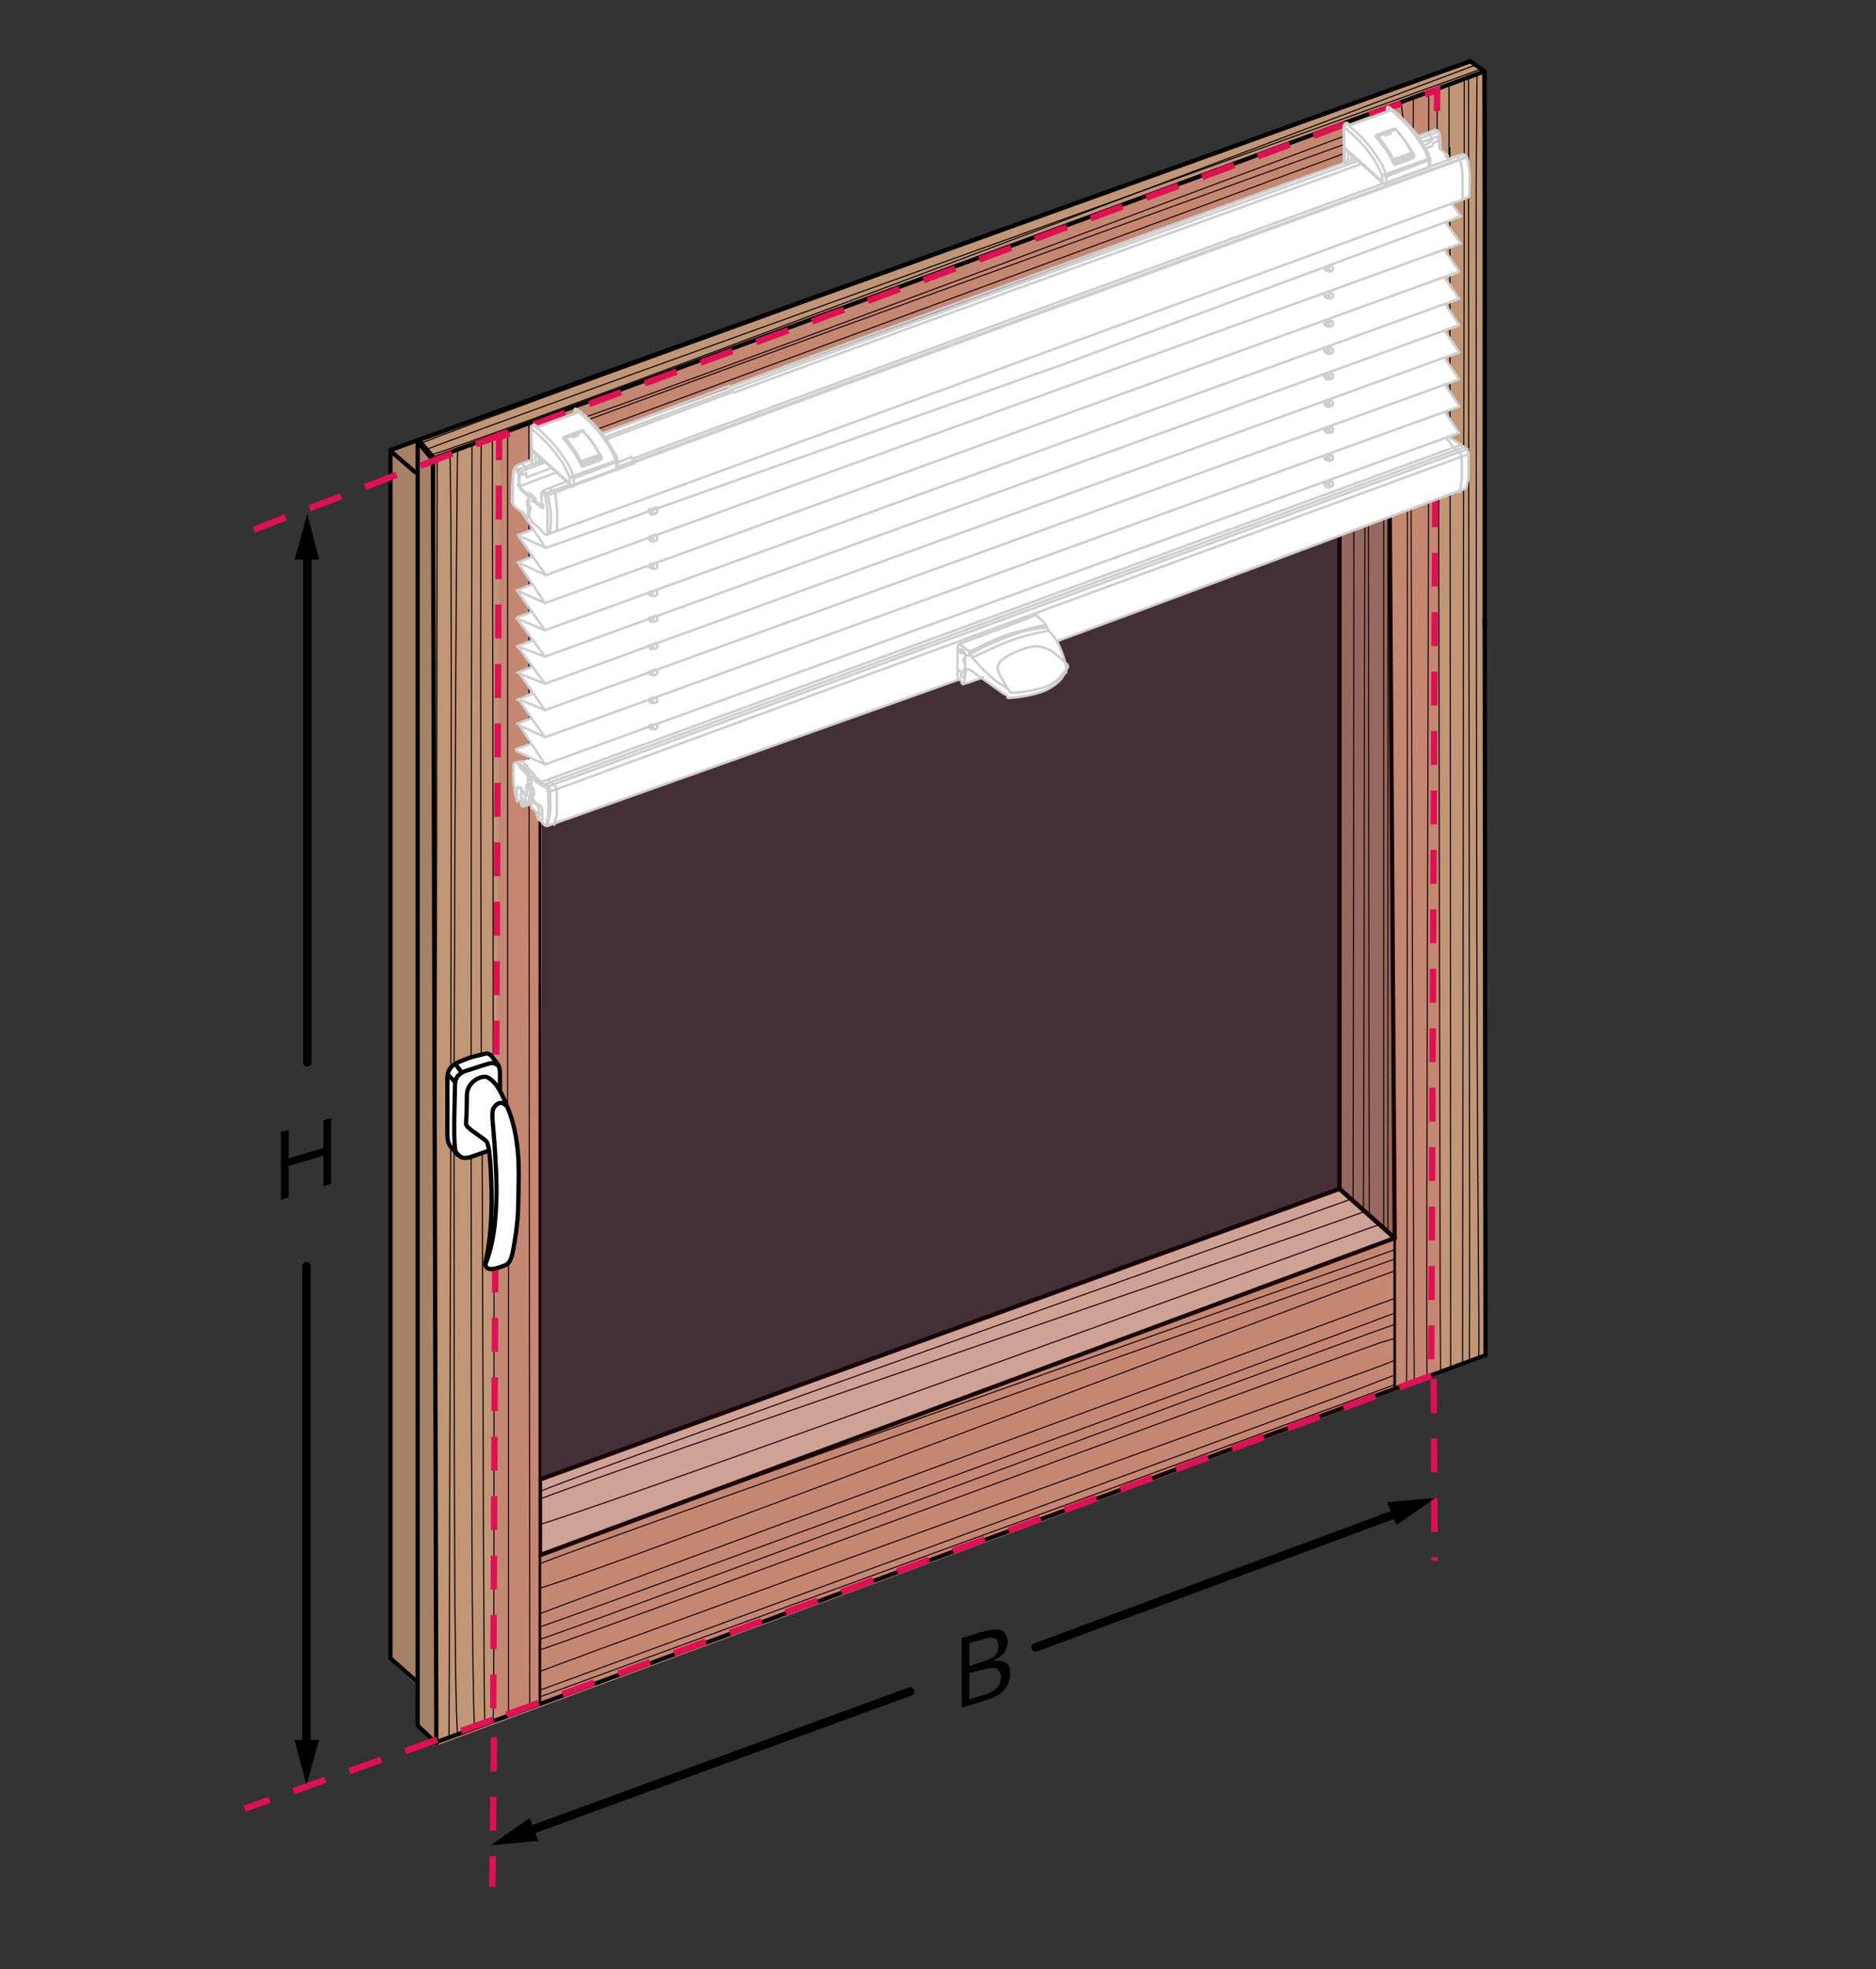 <?xml version="1.0" encoding="utf-8"?>
<!-- Generator: Adobe Illustrator 28.0.0, SVG Export Plug-In . SVG Version: 6.00 Build 0)  -->
<svg version="1.1" id="Ebene_1" xmlns="http://www.w3.org/2000/svg" xmlns:xlink="http://www.w3.org/1999/xlink" x="0px" y="0px"
	 width="221px" height="231.9px" viewBox="0 0 221 231.9" style="enable-background:new 0 0 221 231.9;"
	 xml:space="preserve">
<rect x="0" y="0" width="221" height="231.9" fill="#333333" stroke="none"/>
<style type="text/css">
	.st0{fill:#C19676;}
	.st1{fill:#CDB39D;stroke:#000000;stroke-width:0.318;stroke-linecap:round;stroke-linejoin:round;}
	.st2{fill:#8E735F;stroke:#000000;stroke-width:0.5;stroke-linecap:round;stroke-linejoin:round;}
	.st3{fill:none;stroke:#000000;stroke-width:0.127;stroke-miterlimit:10;}
	.st4{fill:none;stroke:#000000;stroke-width:0.318;}
	.st5{fill:none;stroke:#000000;stroke-width:0.159;stroke-linecap:round;stroke-linejoin:round;stroke-miterlimit:10;}
	.st6{fill:none;stroke:#000000;stroke-width:0.5;stroke-linecap:round;stroke-linejoin:round;stroke-miterlimit:10;}
	.st7{fill:none;stroke:#000000;stroke-width:0.318;stroke-linecap:round;stroke-linejoin:round;stroke-miterlimit:10;}
	.st8{fill:none;stroke:#000000;stroke-width:0.5;stroke-linecap:round;stroke-linejoin:round;}
	.st9{fill:none;stroke:#000000;stroke-width:0.5;}
	.st10{fill:#A58168;stroke:#000000;stroke-width:0.5;}
	.st11{fill:#A58168;stroke:#000000;stroke-width:0.5;stroke-linecap:round;stroke-linejoin:round;}
	.st12{fill:none;stroke:#040404;stroke-width:0.5;stroke-linecap:round;stroke-linejoin:round;stroke-miterlimit:10;}
	.st13{fill:none;stroke:#040404;stroke-width:0.318;stroke-linecap:round;stroke-linejoin:round;stroke-miterlimit:10;}
	.st14{fill:none;stroke:#E01055;stroke-width:0.75;stroke-dasharray:4,3;}
	.st15{fill:none;}
	.st16{fill:none;stroke:#000000;stroke-linecap:round;stroke-linejoin:round;}
	.st17{opacity:0.1;fill:#E01055;enable-background:new    ;}
	.st18{fill:#FFFFFF;}
	.st19{fill:none;stroke:#CECECE;stroke-width:0.291;stroke-linecap:round;stroke-linejoin:round;stroke-miterlimit:10;}
	.st20{fill:#FFFFFF;stroke:#CECECE;stroke-width:0.291;stroke-linecap:round;stroke-linejoin:round;stroke-miterlimit:10;}
</style>
<g>
	<path class="st0" d="M175,8.7l-1.7-1.3L46,53.3v142.3L49.2,198.5v4.9l2.1,2.2l123.6-45.7v-30.6l-0.1-14.2
		l0.1-41.3L175,8.7L175,8.7z M157.8,75.9L157.7,121.4v18.9H157.8l0,0l0,0l0,0l-94.2,34.3l0.2-62V66.1l94.1-35v44.8
		C157.9,75.9,157.8,75.9,157.8,75.9z"/>
	<polygon class="st1" points="157.8,140 164.3,145.8 63.7,183.2 63.7,174.2 	"/>
	<polygon class="st2" points="157.8,30.8 163.5,28.5 164.3,145.8 157.8,140 	"/>
	<g>
		<path class="st3" d="M46.7,195.9c0.1-8.1,0.1-134,0.2-142 M63.7,183.2c8.5-3.5,91.9-32.9,100.5-36
			 M63.7,184.1c9.5-3.7,90.9-32.3,100.5-35.8 M51,204.8c0-10.2,0-140.9-0.1-151.2 M48.5,197.4
			C48.4,188.9,48.4,64,48.4,55.5 M50.3,204.1c0-10.2,0-141.1-0.1-151.3 M47.7,196.8c0.4-8.3,0.4-133.4,0.3-141.7
			 M63.7,187c11.3-3.5,89.5-33.4,100.5-37.3 M63.7,175.6c8.5-3.5,86.7-31.2,95.2-34.3 M63.7,176.5
			c9.5-3.7,87.4-30.3,97-33.8 M63.7,179.5c11.3-3.5,87.8-31.4,98.8-35.3 M63.7,190C72.5,186.6,152.3,157.3,161.3,154
			c1-0.4,2-0.7,3-1.1 M63.6,191.6c8.9-3.1,85.3-31.2,94.1-34.5c2.2-0.8,4.3-1.6,6.4-2.4
			 M63.5,193.1c11-3.8,89.8-33.3,100.7-37.1 M63.6,194.3c8.9-3,89.6-32.9,98.5-36c0.7-0.3,1.4-0.4,2.2-0.7
			 M63.6,199.037c8.8-3.2,85.2-31.237,94-34.537c2.2-0.8,4.4-1.7,6.5-2.5 M63.7,196.8
			c8.8-3.4,85.2-31,94.1-34.2c2.2-0.8,4.3-1.5,6.5-2.4 M63.503,199.865
			c8.8-3.2,85.397-31.165,94.197-34.365c2.2-0.8,4.3-1.6,6.5-2.4 M62.4,201.1
			c0-6.7-0.1-142.465-0.1-151.065 M59.8,120.2c0,0.6,0-7.8,0-7.8c0-15.8,0-49.632,0-61.332 M59.8,130.2c0-0.3,0-9.7,0-10
			 M59.9,201.7c0-7.5,0-37.3,0-46.9c0-0.2,0-5.9,0-6.1 M58.1,124.7c0-33.4-0.1-68.2-0.1-73.2 M58.1,202.5
			c0.1-4.1,0.1-26.6,0.1-52.9c0-0.1,0-0.3,0-0.4 M53.5,125.5c0.1-33.8,0.3-67.5,0.4-72.4 M53.9,204.3
			c-0.4-4.8-0.4-35.9-0.4-68.7 M56.7,124.1c-0.1-33.1-0.1-67.1,0-72 M57.1,202.9c-0.1-4.8-0.2-35.1-0.3-67.1
			 M55.5,124.6c0-33.4,0.1-67.3,0.1-72.3 M55.9,203.4c-0.3-4.8-0.4-35.1-0.4-67 M51.1,204.5
			c0.2-10.2,0.4-140.4,0.4-150.7 M53.1,125.6c0.1-33.8,0.1-67.5-0.1-72.4 M52.9,204.6c0-4.8,0.1-36.4,0.2-69.6"/>
		<line class="st3" x1="46.4" y1="53.4" x2="49.3" y2="52.2"/>
		<path class="st4" d="M47.3,54.1"/>
		<line class="st3" x1="49.3" y1="54" x2="47.6" y2="54.4"/>
		<line class="st3" x1="49.2" y1="52.9" x2="46.8" y2="53.6"/>
		<line class="st3" x1="48.1" y1="54.9" x2="49.2" y2="54.5"/>
	</g>
	<g>
		<path class="st3" d="M159.4,141.4c0-2,0.1-70.1,0.1-81.1 M163.5,145.2c0-2.7,0-72.95,0-86.35
			 M161.3,143.1c0-2.2-0.1-69.9-0.1-82.2 M163,144.6c0-2.7,0-74.9,0-87.8 M160.6,142.5
			c0.1-2.1,0.1-69.4,0.2-81.2 M174.9,69.5c0-15.5-0.2-49.2-0.2-61 M174.9,137.9c0-6.7,0-14.6,0-23.1
			 M174.9,159.1c0-1.1,0-3.9,0-7.9 M172.5,20.3c0-3.8,0-9.7,0-10.8 M173.9,22.6
			C173.9,18.8,174,9.9,174,8.8 M172.4,73.3c0-15.8,0.1-41.3,0.1-53 M174,114.9
			c-0.1-19.1-0.1-85.8-0.1-92.3 M172.3,160.5c0-7.4,0.1-77.6,0.1-87.2 M170.7,18.5c0-3.9,0-7.2,0-8.5
			 M170.9,160.9c0-9.9-0.1-127.156-0.1-143.556 M174.2,159.8c0.1-3.7-0.2-22.1-0.2-44.9
			 M173.1,160.4C173.2,148,173,86.1,173,9 M166.4,19.1C166.5,15.3,166.5,12.8,166.5,11.5 M166.6,162.4
			C166.5,149.5,166.2,59,166.2,41.1 M169.3,18.4c0-3.6,0-6.5,0.1-7.8 M169.7,161.4
			c-0.1-12.6-0.2-112.3-0.3-129.8 M168.3,18.5c0-3.7,0-6.3,0-7.6 M168.1,161.9
			C168,149.3,168.3,67.15,168.3,49.75 M165.8,19.3c0-3.7-0.7-5.8-0.7-7.1 M165.7,162.8C165.8,149.7,165.8,53.1,165.8,34.8"
			/>
		<path class="st3" d="M159.9,12.2"/>
	</g>
	<polyline class="st5" points="49.3,198.2 46,195.3 46,53 173.2,7.2 174.9,8.4 51.3,53.9 	"/>
	<line class="st6" x1="63.7" y1="174.2" x2="157.8" y2="140"/>
	<line class="st6" x1="63.7" y1="183.1" x2="164.3" y2="145.8"/>
	<g>
		<path class="st3" d="M49.6,52.2c8.5-3.5,115.3-41.8,123.9-44.9"/>
		<path class="st3" d="M50.3,52.9c9.5-3.7,114.7-41.3,124.3-44.8"/>
		<path class="st3" d="M63.7,50.9c11.3-3.5,88.7-32.8,99.7-36.7"/>
		<path class="st3" d="M51,53.5C62.2,50,162.9,11.7,173.7,7.7"/>
		<path class="st3" d="M63.8,53C72.7,49.6,155.2,19.3,164.2,15.9"/>
		<path class="st3" d="M63.8,51.5c8.7-3.4,90.8-33.2,99.6-36.3"/>
		<path class="st3" d="M63.8,54C72.6,50.6,155.3,20.2,164.2,16.9"/>
		<path class="st3" d="M63.9,55.6c8.9-3.1,91.5-33.6,100.3-36.9"/>
		<path class="st3" d="M63.8,60.4C72.4,57,155.5,26.3,164.2,23.2"/>
		<path class="st3" d="M63.7,57c11-3.8,89.5-33.1,100.5-36.8"/>
		<path class="st3" d="M63.5,58.3c8.9-3,91.9-33.6,100.7-36.6"/>
		<path class="st3" d="M63.7,63.2c8.8-3.3,90.7-33.9,99.6-37.2"/>
		<path class="st3" d="M63.6,61.5c8.8-3.4,91.7-34,100.5-37.2"/>
		<path class="st3" d="M63.6,64.4c8.9-3.2,90.8-33.8,99.7-37"/>
	</g>
	<line class="st6" x1="174.9" y1="8.4" x2="174.9" y2="73.7"/>
	<line class="st5" x1="157.8" y1="75.8" x2="157.8" y2="30.8"/>
	<line class="st7" x1="163.5" y1="28.5" x2="163.5" y2="12.6"/>
	<line class="st6" x1="174.9" y1="72.8" x2="175" y2="159.6"/>
	<line class="st7" x1="164.3" y1="163.3" x2="164.3" y2="145.8"/>
	<polyline class="st8" points="49.3,51.8 173.2,7.2 174.9,8.4 51.3,53.9 	"/>
	<line class="st9" x1="63.8" y1="65.9" x2="163.5" y2="28.5"/>
	<polyline class="st6" points="49.3,51.8 49.3,203 51.3,205.2 175,159.6 	"/>
	<line class="st7" x1="51.1" y1="54" x2="51.3" y2="205.2"/>
	<polyline class="st10" points="49.3,198.2 46,195.3 46,53 49.3,51.8 	"/>
	<polyline class="st6" points="157.8,117.7 157.8,140 164.3,145.8 	"/>
	<polygon class="st11" points="51.4,203.4 51.4,205.3 49.2,203.2 49.2,52 51,54.2 	"/>
</g>
<line class="st12" x1="46" y1="53.1" x2="48.9" y2="55.6"/>
<line class="st12" x1="49.3" y1="51.8" x2="51.1" y2="53.9"/>
<line class="st13" x1="63.6" y1="49.427" x2="63.6" y2="200.629"/>
<g>
	<line class="st14" x1="59.8" y1="50.9" x2="28.8" y2="62.8"/>
	<line class="st14" x1="58.1" y1="202.5" x2="28.8" y2="213"/>
	<g>
		<line class="st15" x1="36.2" y1="60.5" x2="36.2" y2="105.8"/>
		<g>
			<g>
				<polygon points="34.7,65.9 36.2,60.5 37.6,65.9 				"/>
			</g>
		</g>
	</g>
	<g>
		<line class="st15" x1="36.1" y1="210.2" x2="36.1" y2="153.7"/>
		<g>
			<g>
				<polygon points="37.6,204.9 36.1,210.2 34.7,204.9 				"/>
			</g>
		</g>
	</g>
	<g>
		<g>
			<path d="M39,139.4l-0.9,0.3v-3.6l-4.1,1.2v3.7l-0.9,0.3v-8l0.9-0.2v3.3l4.1-1.2v-3.3l0.9-0.2V139.4z"/>
		</g>
	</g>
	<line class="st16" x1="36.1" y1="149.1" x2="36.1" y2="206.4"/>
	<line class="st16" x1="36.2" y1="125.1" x2="36.2" y2="65.2"/>
	<line class="st14" x1="58.2" y1="204.6" x2="58" y2="222.2"/>
	<line class="st14" x1="168.9" y1="162.4" x2="169" y2="183.8"/>
	<g>
		<g>
			<path d="M113.3,192.9l2.3-0.7c1.1-0.3,1.9-0.4,2.4-0.2c0.4,0.2,0.7,0.7,0.7,1.3c0,0.5-0.1,0.9-0.4,1.3
				c-0.3,0.4-0.7,0.7-1.2,0.9v0.1c1.3-0.1,1.9,0.3,1.9,1.4c0,0.7-0.2,1.4-0.7,2s-1.2,0.9-2.1,1.2
				l-2.9,0.9L113.3,192.9L113.3,192.9L113.3,192.9z M114.2,196.2l1.5-0.5c0.7-0.2,1.2-0.5,1.5-0.7
				c0.3-0.3,0.4-0.7,0.4-1.2c0-0.4-0.1-0.8-0.5-0.9c-0.4-0.1-0.9,0-1.5,0.2L114.2,193.5V196.2L114.2,196.2z M114.2,197
				v3.1l1.7-0.5c0.7-0.2,1.2-0.5,1.5-0.8c0.4-0.4,0.5-0.8,0.5-1.3s-0.2-0.8-0.5-1c-0.3-0.1-0.9-0.1-1.5,0.1
				L114.2,197L114.2,197L114.2,197z"/>
		</g>
	</g>
	<g>
		<g>
			<g>
				<line class="st16" x1="122" y1="194" x2="165.4" y2="177.9"/>
			</g>
		</g>
		<polygon points="163.4,176.9 169.1,176.4 164.5,179.6 		"/>
	</g>
	<g>
		<g>
			<g>
				<line class="st16" x1="107.2" y1="199.2" x2="61.5" y2="215.9"/>
			</g>
		</g>
		<polygon points="63.4,216.8 57.8,217.3 62.4,214.1 		"/>
	</g>
</g>
<polygon class="st17" points="169.8,161.8 58.1,202.5 58.9,51.4 169.4,10.6 "/>
<polygon class="st14" points="168.6,162 58.1,202.5 58.8,51.5 169.3,10.6 "/>
<g>
	<path class="st18" d="M60.41,59.588l-0.2-0.4c0,0,0-3.6,0.2-3.9s0.8-0.6,1.7-0.9s106.8-39.048,106.8-39.048
		s0.6,0.1,0.6,0.8c0,0.6,0,1.4,0,1.4l0.8,0.7l-0.1,0.2l0.2,0.2l1.9-0.6c0,0,0.3,0,0.5,0.6
		c0.1,0.6,0.3,1.6,0.3,2.6s0,1.8,0,1.8l-2.1,0.9l0.9,1.4l-1.7,0.9l1.8,2.5l-1.8,0.7l1.7,2.7l-1.8,0.7l1.8,2.5l-1.7,0.6
		l1.7,2.5l-1.7,0.6l1.7,2.6l-1.7,0.6l1.7,2.5l-1.8,0.6l1.8,2.6l-1.7,0.6l1.7,2.5l-1.1,0.5l2,1.4c0,0,0.3,0.4,0.3,0.9
		s-0.1,2.8-0.1,2.8s-0.2,0.9-0.3,1s-0.8,0.3-0.8,0.3l-55.2,20.5l-1,1.4l-1.9,0.7l-1-0.5l-48.3,17.248l-0.6-0.2
		l-0.5-0.5l-0.2-0.6l-0.5-0.9l-0.3-0.4l-0.7,0.2l-0.2-0.4c0,0-0.8-0.3-0.9-1.7s0-2.9,0-2.9
		s1.1-0.3,2.1-0.6c0.2,0-2-0.9-2-0.9l1.9-0.8l-1.5-2.4l1.5-0.7l-1.4-2.2l1.6-0.9L61.2,79.324l1.51-0.936
		l-1.7-2.4l1.8-0.6l-1.9-2.7l1.7-0.7l-1.8-2.5l1.8-0.7l-1.7-2.6l1.8-0.7l-1.8-2.5l1.8-0.7l-1.4-2.1L60.41,59.588z"/>
	<g>
		<g>
			<path class="st19" d="M158,13.076"/>
		</g>
		<g>
			<g>
				<g>
					<g>
						<path class="st19" d="M60.1,59.424"/>
					</g>
				</g>
			</g>
		</g>
		<g>
			<path class="st19" d="M60.5,89.924c0,0.2-0.1,2,0.1,2.9c0.1,1,0.2,1.2,0.4,1.4s0.4,0,0.4,0v-1.5"/>
			<polyline class="st19" points="172.1,52.376 63.7,92.124 61.5,89.624 60.6,89.824 			"/>
			<line class="st19" x1="61.5" y1="93.024" x2="61.3" y2="93.724"/>
			<line class="st19" x1="61.5" y1="93.324" x2="62" y2="93.724"/>
			<path class="st19" d="M62,93.424c0,0-0.1,0.2-0.1,0.6c0,0.4,0,0.3,0,0.5s0.1,0.3,0.2,0.3c0.2,0,0.5-0.2,0.5-0.2v0.5
				l0.8,0.7"/>
			<path class="st19" d="M62,94.824c0,0-0.3,0.2-0.5,0.1c-0.2-0.2-0.1-0.1-0.1-0.4s0-0.2,0-0.3
				c0-0.2,0.1-0.3,0.2-0.1c0.2,0.2,0.4,0.4,0.4,0.4"/>
			<polyline class="st19" points="61.8,94.224 61.5,94.424 61.7,94.624 61.7,94.924 			"/>
			<line class="st19" x1="61.7" y1="94.524" x2="62" y2="94.424"/>
			<path class="st19" d="M62.1,94.624c0,0,0.2,0,0.2-0.1"/>
			<path class="st19" d="M62.4,94.624c0,0-0.2-0.1-0.1-0.5c0.1-0.4,0.1-0.7,0.2-1s0.1-0.3,0.1-0.3"/>
			<path class="st19" d="M62.3,94.024l1.1,0.9c0,0,0.1,0.1,0.4,0"/>
			<path class="st19" d="M63.5,94.724c0,0-0.2,0.1-0.1,0.3c0.1,0.3,0.2,0.9,0.2,0.9"/>
			<path class="st19" d="M63.9,95.824l-0.5,0.2v0.5"/>
			<path class="st19" d="M63.9,96.524c0,0-0.2,0.2-0.5-0.1c-0.2-0.2-0.1-0.6-0.1-0.6l0.2-0.2"/>
			<line class="st19" x1="63.2" y1="96.024" x2="63.5" y2="96.124"/>
			<line class="st19" x1="62.3" y1="94.524" x2="62.7" y2="94.424"/>
			<line class="st19" x1="62.7" y1="94.524" x2="62.5" y2="94.424"/>
			<polyline class="st19" points="61.1,89.824 61.6,90.324 62.3,91.024 			"/>
			<polyline class="st19" points="60.9,89.824 61.4,90.524 62.1,91.224 			"/>
			<path class="st19" d="M61.5,90.524c0,0,0-0.2,0.2-0.3s0.4-0.1,0.4-0.1"/>
			<line class="st19" x1="62.1" y1="90.224" x2="61.7" y2="90.424"/>
			<path class="st19" d="M62,93.424c0,0,0.2-0.4,0.3-0.7s0.3-0.5,0.3-0.5l-0.5,0.2v0.6"/>
			<path class="st19" d="M62.1,93.124c0,0-0.1,0.1-0.1-0.2s0-0.5,0-0.5l0.2-0.1v-1"/>
			<path class="st19" d="M62.1,91.224c0,0,0.1-0.1,0.2-0.2c0.1-0.1,0.1-0.1,0.1-0.1v0.9h0.2v1"/>
			<path class="st19" d="M62.7,92.824c0,0,0.1-0.1,0.2,0.2c0,0.2,0,0.6,0,0.6s-0.2-0.1-0.2,0.1
				c0,0.1,0.1,0.3,0.1,0.3"/>
			<line class="st19" x1="62.6" y1="92.924" x2="62.6" y2="93.724"/>
			<line class="st19" x1="61.8" y1="90.424" x2="62.4" y2="90.924"/>
			<path class="st19" d="M62.5,91.424c0,0,0.7,0.7,0.9,0.8s0.8,0.5,0.9,0.5c0.1,0.1,0.3,0.2,0.3,0.5
				c0,0.4,0,1.8,0,2.4s-0.2,1.4-0.3,1.5"/>
			<path class="st19" d="M62.7,91.624c0,0,0-0.1,0.1-0.2c0.1,0,0.2-0.1,0.2-0.1"/>
			<line class="st19" x1="62.7" y1="91.424" x2="63.6" y2="92.124"/>
			<path class="st19" d="M63.4,92.224c0,0,0-0.1,0.1-0.2c0.1-0.1,0.1-0.1,0.1-0.1"/>
			<path class="st19" d="M63.7,92.124c0,0,0.5,0.3,0.6,0.3c0.2,0.1,0.5,0.3,0.5,0.6s0.1,2.2,0,2.7s-0.2,1.3-0.3,1.5"/>
			<path class="st19" d="M64.5,91.824c0,0,0.3,0.2,0.6,0.5c0.3,0.2,0.5,0.4,0.5,0.9s0,2.2,0,2.6
				c-0.1,0.5-0.3,1.3-0.3,1.3"/>
			<path class="st19" d="M62.4,61.024c0,0,0.2,0.2,0.2,0.3c0,0.1,0.5,0.5,0.6,0.6c0.2,0.1,0.5,0.5,0.7,0.7
				c0.2,0.2,0.6,0.6,0.6,0.2s0-2.2,0-2.4c0-0.2-0.1-1.2-0.2-1.6s-0.1-0.5-0.1-0.5"/>
			<path class="st19" d="M85.8,45.624c26.7-10,83.3-30.348,83.3-30.348s0.4,0.1,0.5,0.5s0.1,1.8,0.1,1.8"/>
			<path class="st19" d="M62.1,60.924c0,0-0.5-0.6-0.7-0.7s-1-0.6-1-1c0-0.3,0-1.2,0-2.1s0.1-1.7,0.2-1.9s0.1-0.3,0.5-0.5
				c0.1-0.1,13.3-4.9,24.8-9.3"/>
			<path class="st19" d="M60.7,55.224c0,0,0.2,0.2,0.3,0.3c0.1,0.2,0.1,0.5,0.1,0.6s0,0.8,0,0.9s0.1,0.3,0.2,0.6
				c0.2,0.2,0.9,0.8,0.9,0.8s0.1,0.2,0.1,0.3s-0.2,0-0.2,0.3s0,0.3,0,0.5c0,0.1,0.1,0.2,0.1,0.3c0,0.2,0,1.1,0,1.1"/>
			<path class="st19" d="M154.3,23.176"/>
			<path class="st19" d="M61,57.124c0,0,0.1,0.1,0.3,0.1c0.1,0,2.3-0.9,8.3-3.1"/>
			<path class="st19" d="M155.1,23.076"/>
			<path class="st19" d="M60.8,55.024c0,0,0.2,0.2,0.3,0.3c0.1,0.2,0.2,0.2,0.1,0.6c0,0.4,0,1,0,1.1s0.1,0.3,0.2,0.5
				c0.2,0.2,0.7,0.7,0.7,0.7"/>
			<path class="st19" d="M155.3,22.576"/>
			<path class="st19" d="M61.6,54.724c0,0,0.2,0.2,0.3,0.3c0.1,0.2,0.1,0.3,0.1,0.3"/>
			<path class="st19" d="M86.1,45.924c26.4-9.9,83.2-30.348,83.2-30.348"/>
			<path class="st19" d="M60.9,55.424c0,0,0.1-0.2,0.3-0.2c0.1,0,13.4-5,24.9-9.3"/>
			<path class="st19" d="M86.5,46.224c26.6-9.9,83.1-30.248,83.1-30.248"/>
			<path class="st19" d="M60.9,55.624c0,0,0.1,0.1,0.5-0.1c0.1-0.1,15.4-5.8,25-9.4"/>
			<path class="st19" d="M156.5,21.576"/>
			<polyline class="st19" points="61.5,55.624 61.5,55.924 62,55.724 62,56.224 70.5,53.024 			"/>
			<path class="st19" d="M64.7,54.424c0,0,0.3,0.2,0.3,0.3c0,0.2,0,0.3,0,0.3"/>
			<path class="st19" d="M155.5,22.776"/>
			<path class="st19" d="M62.5,58.124l0.6,0.6c0,0-0.2,0.1-0.3,0.1c-0.1,0.1-0.1,0.2-0.1,0.2"/>
			<path class="st19" d="M74.5,54.024c23.2-8.7,97.9-35.848,97.9-35.848c0.2,0,0.3,0.2,0.4,0.3
				c0.1,0.2,0.2,0.9,0.3,1.7c0.1,0.7,0,2.3,0,2.7c0,0.4,0,0.3-1,0.7L64.5,62.924"/>
			<path class="st19" d="M74.7,54.324c23.2-8.7,98-35.848,98-35.848"/>
			<path class="st19" d="M74.8,54.424c23.2-8.7,98.3-35.948,98.1-35.948"/>
			<path class="st19" d="M62.5,58.424c0,0,1,1,1.1,1s0.2,0.3,0.2-0.1s0-0.9,0-1.1s-0.1-0.3,0.3-0.5c0.1-0.1,4.3-1.6,10.3-3.9"/>
			<path class="st19" d="M64.5,58.024c0.1-0.1,4.3-1.5,10.3-3.8"/>
			<path class="st19" d="M64.6,58.324c0.1-0.1,4.2-1.6,10.2-3.8"/>
			<path class="st19" d="M64.1,57.924c0,0,0.3,0.1,0.4,0.3c0.1,0.2,0.2,0.9,0.3,1.5c0.1,0.6,0.1,0.9,0.1,1.5s-0.1,1.4-0.1,1.4"/>
			<path class="st19" d="M62.4,61.024v-0.2c0,0,0-0.3,0-0.6s0.1-0.2,0.1-0.2v-0.3l-0.2-0.1c0,0,0-0.1,0-0.6s-0.1-1-0.1-1"/>
			<path class="st19" d="M62.7,58.924c0,0,0.9,0.7,1,0.8c0.1,0.1,0.3,0.2,0.3,0s0-0.3,0-0.3"/>
			<path class="st19" d="M64.9,57.624c0,0,0.3,0.2,0.4,0.3c0.1,0.2,0.1,0.2,0.1,0.2s0.2,1.1,0.2,1.8c0.1,0.7,0,2.6,0,2.6"/>
			<path class="st19" d="M69.8,52.524c0,0,0.3,0.1,0.6,0.5c0.3,0.3,2,1.8,2,1.8"/>
			<path class="st19" d="M69.7,53.324c0,0-0.1,0-0.1,0.2c0,0.3,0,1.1,0,1.1"/>
			<path class="st19" d="M69.6,54.724c0,0,0.1,0.1,0.1,0.2c0.1,0.1,0.1,0.1,0.1,0.1l0.5-0.2v-1"/>
			<line class="st19" x1="69.9" y1="54.724" x2="69.9" y2="55.024"/>
			<path class="st19" d="M69.9,54.724c0,0-0.1-0.9-0.1-1c0-0.2,0.1-0.1,0.3-0.2c0.2-0.1,0.6-0.2,0.6-0.2"/>
			<line class="st19" x1="69.7" y1="53.424" x2="69.9" y2="53.624"/>
			<line class="st19" x1="69.8" y1="53.324" x2="70" y2="53.524"/>
			<path class="st19" d="M70.3,53.424c0,0-0.1,0.1-0.1,0.3c0,0.1,0,0.1,0,0.1"/>
			<line class="st19" x1="70.2" y1="53.624" x2="70.9" y2="54.324"/>
			<line class="st19" x1="70.3" y1="53.324" x2="71.2" y2="54.124"/>
			<line class="st19" x1="70.5" y1="53.224" x2="71.5" y2="54.124"/>
			<path class="st19" d="M69.2,52.724c0,0,0.2-0.1,0.4,0.1c0.2,0.2,0.3,0.4,0.3,0.4"/>
			<polyline class="st19" points="70.1,52.724 69.9,52.824 70.1,53.024 70.3,52.924 			"/>
			<path class="st19" d="M69.6,52.824c0,0-0.1,0.1-0.1,0.2"/>
			<path class="st19" d="M68.6,52.924c0,0,0.5-0.1,0.8,0s0.3,0.3,0.3,0.3"/>
			<line class="st19" x1="70.9" y1="54.324" x2="71.8" y2="55.024"/>
			<path class="st19" d="M71.2,54.524c0,0-0.2,0.1-0.2,0.2c0,0.2,0,0.5,0,0.5"/>
			<line class="st19" x1="70.4" y1="54.824" x2="70.9" y2="55.324"/>
			<path class="st19" d="M71.4,54.724c0,0-0.1,0-0.1,0.2s0,0.3,0,0.3"/>
			<line class="st19" x1="71" y1="54.724" x2="71.2" y2="54.924"/>
			<line class="st19" x1="71.2" y1="54.124" x2="72" y2="54.924"/>
			<line class="st19" x1="71.1" y1="54.424" x2="71.3" y2="54.424"/>
			<line class="st19" x1="71.7" y1="54.624" x2="71.6" y2="54.824"/>
			<line class="st19" x1="71.7" y1="54.124" x2="71.3" y2="54.324"/>
			<line class="st19" x1="71.7" y1="54.224" x2="71.7" y2="54.524"/>
			<polyline class="st19" points="72.3,54.624 72,54.724 72.2,54.824 			"/>
			<path class="st19" d="M71.5,54.824c0,0-0.1,0-0.1,0.2s0,0.2,0,0.2"/>
			<polyline class="st19" points="64.4,58.124 64.3,58.324 64,58.124 			"/>
			<line class="st19" x1="64.3" y1="58.424" x2="64.5" y2="58.324"/>
			<path class="st19" d="M64,92.624c0,0,0.1-0.2,0.3-0.3c0.3-0.1,108.1-39.648,108.1-39.648"/>
			<path class="st19" d="M64.4,92.824c0,0,0.1-0.2,0.4-0.3s108.1-39.648,108.1-39.648"/>
			<path class="st19" d="M64.5,93.224c0,0,0.1,0.1,0.3,0C65,93.124,173,53.476,173,53.476"/>
			<g>
				<path class="st20" d="M113,79.976c-0.1-0.1-0.2-0.1-0.2-0.5c0-0.2,0-3,0-3.2s0-0.3,0.3-0.5
					c0.4-0.1,8.7-3.2,8.8-3.3c0.1-0.1,0.2,0,0.3,0.1c0.2,0.2,0.8,0.7,0.9,0.9c0.1,0.1,0.1,0.2,0.2,0.4
					c0.1,0.1,0.1,0.3,0.3,0.5s0.8,0.8,1.1,1.5s0.6,1.4,0.7,1.9c0.2,0.6,0.2,0.9,0.2,0.9v0.5
					c0,0-0.2,0.1-0.4,0.5c-0.2,0.4-1.1,1.3-2.5,1.8s-3.4,0.7-3.7,0.7c-0.2,0-0.3,0.1-0.3-0.1s-0.3-0.3-0.5-0.4
					c-0.1-0.1-3.5-2.5-3.8-2.7s-0.6-0.3-0.6,0.1c-0.1,0.4-0.2,1.1-0.2,1.3s-0.1,0.3-0.3,0.1
					C113.4,80.276,113,79.976,113,79.976z"/>
				<path class="st19" d="M112.9,78.876c0,0,0.3,0.2,0.3,0.3s0,0.4,0,0.4s0.2,0.2,0.3,0.2c0.1,0.1,0.2,0,0.2-0.3
					s0-2.2,0-2.3c0-0.2-0.1-0.4-0.2-0.5s-0.2-0.2-0.2-0.2s0,0.2,0,0.3c0,0.2,0,0.2-0.1,0.1
					c-0.1-0.1-0.2-0.1-0.2-0.1"/>
				<path class="st19" d="M113.6,77.476c0,0-0.1,0-0.1,0.3c0,0.2,0.1,0.3,0.1,0.3"/>
				<path class="st19" d="M113.6,78.776c0,0-0.1,0-0.1,0.3c0,0.2,0.1,0.3,0.1,0.3"/>
				<path class="st19" d="M112.8,76.276c0,0,1,0.9,1.1,0.9c0.1,0.1,0.2,0.1,0.3-0.1
					c0.2-0.1,1.9-1.1,4-1.9c2.1-0.8,2.9-1,3.7-1.1s1.4-0.2,1.4-0.2"/>
				<path class="st19" d="M113.1,75.876c0,0,0.7,0.6,0.9,0.7c0.2,0.2,0.2,0.2,0.2,0.3c0.1,0.2,0.1,0.2,0.4,0.6
					c0.3,0.4,1.2,1.4,2.1,2.2s1.5,1.1,1.8,1.3s0.3,0.2,0.3,0.2"/>
				<path class="st19" d="M114.2,76.776c0,0,3-1.6,5-2.2c2.1-0.6,4-1,4-1"/>
				<path class="st19" d="M114.5,77.476c0,0,3-1.5,5-2.2c2.1-0.7,4.1-1,4.1-1"/>
				<path class="st19" d="M119.3,81.576c-0.3,0-0.3,0-0.4-0.2s-1.1-1.7-1.3-2.3c-0.2-0.7-0.1-1.4,2.3-2.4
					c2.3-1,3.1-0.4,3.8-0.1c0.6,0.3,2.1,1.7,2.1,1.8s0,0.3-0.1,0.4c-0.1,0-0.1,0.1-0.3,0.3
					c-0.1,0.2-0.8,1.2-2.2,1.8C121.7,81.376,120,81.576,119.3,81.576z"/>
			</g>
			<line class="st19" x1="113.8" y1="80.476" x2="115.8" y2="79.776"/>
			<line class="st19" x1="160.7" y1="19.376" x2="162.2" y2="20.576"/>
			<line class="st19" x1="162.2" y1="20.576" x2="163.3" y2="21.576"/>
			<polyline class="st19" points="161.2,19.676 161.6,19.476 161.6,19.976 			"/>
			<line class="st19" x1="161.1" y1="19.176" x2="161.6" y2="19.476"/>
			<polyline class="st19" points="161.3,19.576 161.2,19.476 161.3,19.476 161.4,19.576 			"/>
			<polyline class="st19" points="161.6,19.676 161.4,19.776 161.5,19.876 			"/>
			<polyline class="st19" points="161.7,19.676 161.9,19.976 162.1,19.876 162.5,19.776 162.5,20.276 			"/>
			<polyline class="st19" points="162.4,20.576 161.9,20.176 162.1,20.076 162.5,20.476 			"/>
			<path class="st19" d="M161.9,18.876l4.2-1.1l-0.1-0.3l-0.1-0.1"/>
			<path class="st19" d="M166.1,17.376c0,0,0.1,0.3,0.2,0.3c0,0.1,0,0.1,0,0.1s1.4-0.6,1.8-0.8
				c0.3-0.2,0.7-0.6,0.7-0.6"/>
			<path class="st19" d="M169.4,16.176v0.3l-0.1,0.2l-0.5,0.2v0.3l-2.5,0.9l-4,1.5l0.2,0.2c0,0.1,0,0.7,0,0.7"/>
			<path class="st19" d="M169.7,17.576l0.9,0.8c0,0-0.2,0.1-0.1,0.2c0.1,0.1,0.3,0.3,0.3,0.3"/>
			<path class="st19" d="M162.6,20.176l0.7,0.6c0,0,0.3-0.2,0.4-0.1c0.1,0.1,0.3,0.3,0.3,0.3c0.1,0.1,0,0.3,0,0.3
				"/>
			<polygon class="st19" points="163.7,21.076 163.8,21.076 163.8,21.176 			"/>
			<polyline class="st19" points="162.5,20.476 162.9,20.776 162.7,20.776 162.4,20.576 			"/>
			<polygon class="st19" points="162.8,20.976 162.9,20.876 162.9,21.076 			"/>
			<polygon class="st19" points="163.1,20.776 163.1,20.976 163.4,21.276 163.5,21.176 			"/>
			<path class="st19" d="M171.6,18.476c0,0,0.3,0.2,0.4,0.3c0.1,0.2,0.1,0.5,0.2,1
				c0.1,0.5,0.1,1.1,0.1,1.6s0,2.1,0,2.1"/>
			<path class="st19" d="M113.1,79.976c0,0-47.9,17.048-48.5,17.248c-0.3,0.1-0.4,0-0.6-0.2c-0.2-0.2-0.1-0.7-0.1-1.1
				c0-0.5,0-0.7-0.2-0.9s-2.2-1.9-2.5-2.2s-0.3-0.2-0.3,0.1s0,1.5,0,1.5"/>
			<path class="st19" d="M170.7,51.476c0,0,1.3,0.8,1.7,1.1s0.6,0.5,0.6,1c0,0.4,0,2.3,0,2.7
				c-0.1,0.4-0.2,1.1-0.3,1.2s-1.3,0.5-1.3,0.5c-18.6,7-34.1,12.8-46.8,17.5"/>
			<path class="st19" d="M171.2,52.676c0,0,0.6,0.3,0.7,0.6c0.2,0.2,0.3,0.3,0.3,1.3s0,1.3,0,1.9
				c-0.1,0.6-0.2,1.4-0.3,1.5"/>
			<path class="st19" d="M168.3,15.676c0,0,0.3,0.2,0.3,0.4c0.1,0.2,0.1,0.2,0.1,0.2"/>
		</g>
		<line class="st19" x1="125.6" y1="42.776" x2="172.1" y2="25.476"/>
		<polyline class="st19" points="61.4,60.224 64.3,64.524 125.6,42.776 		"/>
		<line class="st19" x1="62.8" y1="62.324" x2="61" y2="63.024"/>
		<line class="st19" x1="62.8" y1="65.524" x2="61" y2="66.224"/>
		<polyline class="st19" points="64.3,64.524 61,63.024 64.3,67.724 172.1,28.676 		"/>
		<line class="st19" x1="64.3" y1="67.724" x2="61" y2="66.224"/>
		<polyline class="st19" points="61,66.224 64.2,71.024 171.9,31.976 		"/>
		<line class="st19" x1="62.7" y1="68.824" x2="60.9" y2="69.524"/>
		<line class="st19" x1="62.7" y1="72.024" x2="60.9" y2="72.724"/>
		<line class="st19" x1="62.7" y1="75.424" x2="60.9" y2="76.124"/>
		<line class="st19" x1="62.7" y1="78.524" x2="60.9" y2="79.224"/>
		<line class="st19" x1="62.7" y1="81.724" x2="60.9" y2="82.424"/>
		<polyline class="st19" points="64.2,71.024 60.9,69.524 64.2,74.224 171.9,35.176 		"/>
		<line class="st19" x1="64.2" y1="74.224" x2="60.9" y2="72.824"/>
		<polyline class="st19" points="60.9,72.824 64.2,77.324 171.9,38.276 		"/>
		<polyline class="st19" points="61,76.124 64.2,80.524 171.9,41.476 		"/>
		<line class="st19" x1="64.2" y1="83.624" x2="171.9" y2="44.676"/>
		<line class="st19" x1="64.2" y1="77.324" x2="61" y2="76.124"/>
		<path class="st19" d="M64.2,80.524"/>
		<line class="st19" x1="61.2" y1="79.324" x2="64.2" y2="83.624"/>
		<polyline class="st19" points="61.2,82.524 64.2,86.824 171.9,47.876 		"/>
		<line class="st19" x1="64.2" y1="83.624" x2="61.3" y2="82.424"/>
		<line class="st19" x1="64.2" y1="86.824" x2="61.2" y2="85.424"/>
		<line class="st19" x1="64.2" y1="80.524" x2="61.2" y2="79.324"/>
		<path class="st19" d="M64.2,86.824"/>
		<polyline class="st19" points="61.2,85.424 64.2,90.024 171.9,50.976 170.2,48.476 		"/>
		<line class="st19" x1="171.9" y1="47.776" x2="170.2" y2="45.276"/>
		<line class="st19" x1="171.9" y1="44.676" x2="170.2" y2="42.176"/>
		<line class="st19" x1="171.9" y1="41.476" x2="170.2" y2="38.976"/>
		<line class="st19" x1="171.9" y1="38.276" x2="170.3" y2="35.876"/>
		<line class="st19" x1="171.9" y1="35.176" x2="170.2" y2="32.676"/>
		<line class="st19" x1="171.9" y1="31.976" x2="170.2" y2="29.476"/>
		<line class="st19" x1="172.1" y1="28.676" x2="170.3" y2="26.176"/>
		<line class="st19" x1="172.1" y1="25.476" x2="171" y2="23.976"/>
		<line class="st19" x1="64.2" y1="90.024" x2="60.8" y2="88.424"/>
		<path class="st19" d="M64.2,90.024"/>
		<line class="st19" x1="60.8" y1="88.224" x2="62.4" y2="87.624"/>
		<line class="st19" x1="60.9" y1="85.224" x2="62.5" y2="84.624"/>
		<path class="st19" d="M77.2,59.724c0.2,0.2,0.3,0.5,0.2,0.6c-0.1,0.2-0.5,0.3-0.7,0.2c-0.2-0.1-0.3-0.3-0.3-0.5"/>
		<line class="st19" x1="76.6" y1="59.924" x2="76.6" y2="60.524"/>
		<line class="st19" x1="76.9" y1="59.824" x2="76.9" y2="60.524"/>
		<path class="st19" d="M77.2,62.924c0.2,0.2,0.3,0.5,0.2,0.6c-0.1,0.2-0.5,0.3-0.7,0.2c-0.2-0.1-0.3-0.3-0.3-0.5"/>
		<line class="st19" x1="76.6" y1="63.124" x2="76.6" y2="63.724"/>
		<line class="st19" x1="76.9" y1="63.024" x2="76.9" y2="63.724"/>
		<g>
			<path class="st19" d="M77.2,66.324c0.2,0.1,0.3,0.3,0.2,0.5c-0.1,0.2-0.5,0.2-0.7,0.1s-0.3-0.2-0.3-0.3"/>
			<line class="st19" x1="76.6" y1="66.424" x2="76.6" y2="66.824"/>
			<line class="st19" x1="76.9" y1="66.324" x2="76.9" y2="66.924"/>
		</g>
		<g>
			<path class="st19" d="M77.2,69.524c0.2,0.1,0.3,0.3,0.2,0.5c-0.1,0.2-0.5,0.2-0.7,0.1s-0.3-0.2-0.3-0.3"/>
			<line class="st19" x1="76.6" y1="69.624" x2="76.6" y2="70.124"/>
			<line class="st19" x1="76.9" y1="69.624" x2="76.9" y2="70.124"/>
		</g>
		<g>
			<path class="st19" d="M77.2,72.524c0.2,0.1,0.3,0.3,0.2,0.5c-0.1,0.2-0.5,0.2-0.7,0.1c-0.2-0.1-0.3-0.2-0.3-0.3"/>
			<line class="st19" x1="76.6" y1="72.724" x2="76.6" y2="73.224"/>
			<line class="st19" x1="76.9" y1="72.624" x2="76.9" y2="73.224"/>
		</g>
		<g>
			<path class="st19" d="M77.2,75.724c0.2,0.1,0.3,0.3,0.2,0.5c-0.1,0.2-0.5,0.2-0.7,0.1c-0.2-0.1-0.3-0.2-0.3-0.3"/>
			<line class="st19" x1="76.6" y1="75.924" x2="76.6" y2="76.424"/>
			<line class="st19" x1="76.9" y1="75.824" x2="76.9" y2="76.424"/>
		</g>
		<g>
			<path class="st19" d="M77.2,78.824c0.2,0.1,0.3,0.3,0.2,0.5c-0.1,0.2-0.5,0.2-0.7,0.1c-0.2-0.1-0.3-0.2-0.3-0.3"/>
			<line class="st19" x1="76.6" y1="79.024" x2="76.6" y2="79.424"/>
			<line class="st19" x1="76.9" y1="78.924" x2="76.9" y2="79.524"/>
		</g>
		<g>
			<path class="st19" d="M77.2,82.124c0.2,0.1,0.3,0.3,0.2,0.5c-0.1,0.2-0.5,0.2-0.7,0.1c-0.2-0.1-0.3-0.2-0.3-0.3"/>
			<line class="st19" x1="76.6" y1="82.224" x2="76.6" y2="82.624"/>
			<line class="st19" x1="76.9" y1="82.124" x2="76.9" y2="82.724"/>
		</g>
		<g>
			<path class="st19" d="M77.2,85.224c0.2,0.1,0.3,0.3,0.2,0.5c-0.1,0.2-0.5,0.2-0.7,0.1c-0.2-0.1-0.3-0.2-0.3-0.3"/>
			<line class="st19" x1="76.6" y1="85.324" x2="76.6" y2="85.824"/>
			<line class="st19" x1="76.9" y1="85.324" x2="76.9" y2="85.824"/>
		</g>
		<g>
			<path class="st19" d="M156.8,31.276c0.2,0.1,0.3,0.3,0.2,0.5s-0.5,0.2-0.7,0.1s-0.3-0.2-0.3-0.3"/>
			<line class="st19" x1="156.3" y1="31.476" x2="156.3" y2="31.876"/>
			<line class="st19" x1="156.6" y1="31.376" x2="156.6" y2="31.976"/>
		</g>
		<g>
			<path class="st19" d="M156.8,34.476c0.2,0.1,0.3,0.3,0.2,0.5s-0.5,0.2-0.7,0.1s-0.3-0.2-0.3-0.3"/>
			<line class="st19" x1="156.3" y1="34.676" x2="156.3" y2="35.076"/>
			<line class="st19" x1="156.6" y1="34.576" x2="156.6" y2="35.176"/>
		</g>
		<g>
			<path class="st19" d="M156.8,37.776c0.2,0.1,0.3,0.3,0.2,0.5s-0.5,0.2-0.7,0.1s-0.3-0.2-0.3-0.3"/>
			<line class="st19" x1="156.3" y1="37.876" x2="156.3" y2="38.376"/>
			<line class="st19" x1="156.6" y1="37.776" x2="156.6" y2="38.376"/>
		</g>
		<g>
			<path class="st19" d="M156.8,37.776c0.2,0.1,0.3,0.3,0.2,0.5s-0.5,0.2-0.7,0.1s-0.3-0.2-0.3-0.3"/>
			<line class="st19" x1="156.3" y1="37.876" x2="156.3" y2="38.376"/>
			<line class="st19" x1="156.6" y1="37.776" x2="156.6" y2="38.376"/>
		</g>
		<g>
			<path class="st19" d="M156.8,40.976c0.2,0.1,0.3,0.3,0.2,0.5s-0.5,0.2-0.7,0.1s-0.3-0.2-0.3-0.3"/>
			<line class="st19" x1="156.3" y1="41.076" x2="156.3" y2="41.576"/>
			<line class="st19" x1="156.6" y1="40.976" x2="156.6" y2="41.576"/>
		</g>
		<g>
			<path class="st19" d="M156.8,40.976c0.2,0.1,0.3,0.3,0.2,0.5s-0.5,0.2-0.7,0.1s-0.3-0.2-0.3-0.3"/>
			<line class="st19" x1="156.3" y1="41.076" x2="156.3" y2="41.576"/>
			<line class="st19" x1="156.6" y1="40.976" x2="156.6" y2="41.576"/>
		</g>
		<g>
			<path class="st19" d="M156.8,43.976c0.2,0.1,0.3,0.3,0.2,0.5s-0.5,0.2-0.7,0.1s-0.3-0.2-0.3-0.3"/>
			<line class="st19" x1="156.3" y1="44.176" x2="156.3" y2="44.676"/>
			<line class="st19" x1="156.6" y1="44.176" x2="156.6" y2="44.676"/>
		</g>
		<g>
			<path class="st19" d="M156.8,43.976c0.2,0.1,0.3,0.3,0.2,0.5s-0.5,0.2-0.7,0.1s-0.3-0.2-0.3-0.3"/>
			<line class="st19" x1="156.3" y1="44.176" x2="156.3" y2="44.676"/>
			<line class="st19" x1="156.6" y1="44.176" x2="156.6" y2="44.676"/>
		</g>
		<g>
			<path class="st19" d="M156.8,47.176c0.2,0.1,0.3,0.3,0.2,0.5s-0.5,0.2-0.7,0.1s-0.3-0.2-0.3-0.3"/>
			<line class="st19" x1="156.3" y1="47.376" x2="156.3" y2="47.876"/>
			<line class="st19" x1="156.6" y1="47.276" x2="156.6" y2="47.876"/>
		</g>
		<g>
			<path class="st19" d="M156.8,47.176c0.2,0.1,0.3,0.3,0.2,0.5s-0.5,0.2-0.7,0.1s-0.3-0.2-0.3-0.3"/>
			<line class="st19" x1="156.3" y1="47.376" x2="156.3" y2="47.876"/>
			<line class="st19" x1="156.6" y1="47.276" x2="156.6" y2="47.876"/>
		</g>
		<g>
			<path class="st19" d="M156.8,50.276c0.2,0.1,0.3,0.3,0.2,0.5s-0.5,0.2-0.7,0.1s-0.3-0.2-0.3-0.3"/>
			<line class="st19" x1="156.3" y1="50.476" x2="156.3" y2="50.976"/>
			<line class="st19" x1="156.6" y1="50.376" x2="156.6" y2="50.976"/>
		</g>
		<g>
			<path class="st19" d="M156.8,50.276c0.2,0.1,0.3,0.3,0.2,0.5s-0.5,0.2-0.7,0.1s-0.3-0.2-0.3-0.3"/>
			<line class="st19" x1="156.3" y1="50.476" x2="156.3" y2="50.976"/>
			<line class="st19" x1="156.6" y1="50.376" x2="156.6" y2="50.976"/>
		</g>
		<g>
			<path class="st19" d="M156.8,53.576c0.2,0.1,0.3,0.3,0.2,0.5s-0.5,0.2-0.7,0.1s-0.3-0.2-0.3-0.3"/>
			<line class="st19" x1="156.3" y1="53.676" x2="156.3" y2="54.176"/>
			<line class="st19" x1="156.6" y1="53.576" x2="156.6" y2="54.176"/>
		</g>
		<g>
			<path class="st19" d="M156.8,53.576c0.2,0.1,0.3,0.3,0.2,0.5s-0.5,0.2-0.7,0.1s-0.3-0.2-0.3-0.3"/>
			<line class="st19" x1="156.3" y1="53.676" x2="156.3" y2="54.176"/>
			<line class="st19" x1="156.6" y1="53.576" x2="156.6" y2="54.176"/>
		</g>
		<g>
			<path class="st19" d="M156.8,56.676c0.2,0.1,0.3,0.3,0.2,0.5s-0.5,0.2-0.7,0.1s-0.3-0.2-0.3-0.3"/>
			<line class="st19" x1="156.3" y1="56.876" x2="156.3" y2="57.376"/>
			<line class="st19" x1="156.6" y1="56.776" x2="156.6" y2="57.376"/>
		</g>
		<g>
			<path class="st19" d="M156.8,56.676c0.2,0.1,0.3,0.3,0.2,0.5s-0.5,0.2-0.7,0.1s-0.3-0.2-0.3-0.3"/>
			<line class="st19" x1="156.3" y1="56.876" x2="156.3" y2="57.376"/>
			<line class="st19" x1="156.6" y1="56.776" x2="156.6" y2="57.376"/>
		</g>
		<line class="st19" x1="170.4" y1="51.576" x2="171.2" y2="52.676"/>
		<g>
			<g>
				<g>
					<path class="st20" d="M158.414,19.168v-1.026c0,0-0.2-3-0.1-3.3c0.1-0.3,0.2-0.5,0.5-0.3
						c0.2,0.2,0.2,0.2,0.2,0.2l4.5-1.6v-0.4c0,0,0-0.1,0.3,0.1c0.4,0.3,0.9,0.6,0.9,0.6s1.8,1.8,2.2,2.4
						c0.4,0.6,1.4,2.3,1.4,2.3l0.2,0.7l-0.1,0.8l-4.6,1.7c0,0-0.29,0.176-0.65,0.417
						c0,0-1.355-1.191-3.448-3.091L158.414,19.168z"/>
					<path class="st19" d="M168.414,19.842"/>
					<path class="st19" d="M167.614,19.242"/>
				</g>
			</g>
			<g>
				<g>
					<g>
						<g>
							<g>
								<path class="st19" d="M163.514,12.642c0,0,2.1,1.7,3.2,3.3c1.1,1.5,1.3,2.1,1.4,2.4
									c0.1,0.3,0.2,0.5,0.2,0.7s0,0.7,0,0.7 M158.314,17.342c0,0.1,0,0.1,0.1,0.2 M158.314,17.342v-2.3
									c0-0.2,0.1-0.3,0.1-0.3c0.2-0.2,0.2-0.2,0.2-0.2s2.1,1.7,3.1,3.2
									c1.1,1.5,1.3,2.1,1.4,2.4c0.1,0.3,0.2,0.5,0.2,0.7s0,0.7,0,0.7c0,0.313-0.28,0.112-0.28,0.112
									 M163.414,13.142v-0.5c0,0,0.1-0.2,0.5,0.2c0,0,1.8,1.5,2.9,3c1.1,1.5,1.3,2.1,1.4,2.4
									c0.1,0.3,0.2,0.5,0.2,0.7s0,0.7,0,0.7c0,0.1-0.1,0.1-0.1,0.1s0.1,0-0.1,0
									c0,0-4.7,1.7-4.9,1.8c-0.2,0.1-0.264,0.063-0.464-0.037 M158.314,17.342l4.5,4v-0.7
									c0,0-0.5-1.1-0.9-1.8c-0.1-0.1-0.2-0.3-0.5-0.7c-1-1.5-3.1-3.2-3.1-3.2 M158.414,17.542l4.6,4.1"/>
							</g>
						</g>
						<g>
							<path class="st19" d="M159.214,14.842"/>
							<path class="st19" d="M158.714,14.942"/>
						</g>
					</g>
					<g>
						<path class="st19" d="M158.314,19.142c0-1.562,0-1.6,0-1.6"/>
						<path class="st19" d="M159.214,18.838c0-1.088,0-0.596,0-0.596"/>
						<path class="st19" d="M158.814,19.015c0,0,0-1.072,0-1.072"/>
					</g>
				</g>
				<path class="st19" d="M162.914,20.642c0,0,0.3-0.1,0.5-0.2c0.2-0.1,4.8-1.7,4.8-1.7"/>
				<path class="st19" d="M162.914,20.642c0,0,0.2,0.1,0.5,0.1c0.3-0.1,4.7-1.8,4.7-1.8
					c0.1-0.1,0.3-0.1,0.3-0.2"/>
				<path class="st19" d="M159.014,14.742l4.9-1.8c0.2,0,0.3,0,0.3,0.1"/>
				<path class="st19" d="M162.214,16.242c-0.1-0.1-0.2-0.2-0.1-0.3c0.1-0.1,1.9-0.7,2.1-0.7
					c0.2-0.1,0.2,0,0.3,0.1c0.1,0.1,1,1.2,1.3,1.7c0.3,0.5,0.6,1.2,0.7,1.3c0.1,0.1,0.1,0.2-0.1,0.3
					c-0.2,0.1-1.8,0.7-2,0.7c-0.1,0.1-0.2,0.1-0.3-0.2c-0.1-0.2-0.4-0.9-0.9-1.6
					C162.614,16.742,162.214,16.242,162.214,16.242z"/>
				<path class="st19" d="M162.114,15.942l0.1,0.2"/>
				<path class="st19" d="M162.214,15.942c0,0,2-0.8,2.1-0.8c0.1,0,0.1,0.1,0.2,0.2s0.8,0.9,1.2,1.5
					c0.4,0.7,0.7,1.1,0.7,1.1v0.3l0.2,0.1c0,0-0.1-0.3-0.2-0.4"/>
				<path class="st19" d="M162.214,16.142c0.1,0.1,0.8,0.9,1.2,1.5c0.5,0.7,0.7,1.2,0.7,1.2v0.3"/>
				<path class="st19" d="M162.314,16.042c0.1,0.1,0.7,0.8,1.1,1.5c0.5,0.6,0.7,1.3,0.7,1.3v0.2"/>
				<polyline class="st19" points="166.314,18.442 164.214,19.142 164.414,19.342 				"/>
				<path class="st19" d="M164.214,15.142c0,0,0.1,0.2,0,0.2c-0.1,0-2.1,0.8-2.1,0.8"/>
				<path class="st19" d="M164.214,15.242c0,0,0.1-0.1,0.1,0"/>
				<path class="st19" d="M164.414,15.142l-0.1,0.1"/>
				<polyline class="st19" points="163.014,15.842 163.214,15.942 163.814,15.742 163.714,15.542 				"/>
				<polyline class="st19" points="163.614,15.542 163.614,15.642 163.714,15.742 				"/>
				<polyline class="st19" points="164.214,19.242 164.214,18.942 166.314,18.242 				"/>
				<line class="st19" x1="164.214" y1="18.842" x2="166.314" y2="18.042"/>
				<line class="st19" x1="164.214" y1="18.742" x2="166.214" y2="18.042"/>
				<line class="st19" x1="166.414" y1="18.342" x2="166.514" y2="18.342"/>
			</g>
		</g>
		<g>
			<g>
				<g>
					<path class="st20" d="M62.701,54.716v-1.026c0,0-0.2-3-0.1-3.3c0.1-0.3,0.2-0.5,0.5-0.3c0.2,0.2,0.2,0.2,0.2,0.2l4.5-1.6
						v-0.4c0,0,0-0.1,0.3,0.1c0.4,0.3,0.9,0.6,0.9,0.6s1.8,1.8,2.2,2.4s1.4,2.3,1.4,2.3l0.2,0.7l-0.1,0.8l-4.6,1.7
						c0,0-0.29,0.176-0.65,0.417c0,0-1.355-1.191-3.448-3.091L62.701,54.716z"/>
					<path class="st19" d="M72.701,55.39"/>
					<path class="st19" d="M71.901,54.79"/>
				</g>
			</g>
			<g>
				<g>
					<g>
						<g>
							<g>
								<path class="st19" d="M67.801,48.19c0,0,2.1,1.7,3.2,3.3c1.1,1.5,1.3,2.1,1.4,2.4c0.1,0.3,0.2,0.5,0.2,0.7s0,0.7,0,0.7
									 M62.601,52.89c0,0.1,0,0.1,0.1,0.2 M62.601,52.89v-2.3c0-0.2,0.1-0.3,0.1-0.3c0.2-0.2,0.2-0.2,0.2-0.2
									s2.1,1.7,3.1,3.2c1.1,1.5,1.3,2.1,1.4,2.4s0.2,0.5,0.2,0.7s0,0.7,0,0.7c0,0.313-0.28,0.112-0.28,0.112
									 M67.701,48.69v-0.5c0,0,0.1-0.2,0.5,0.2c0,0,1.8,1.5,2.9,3c1.1,1.5,1.3,2.1,1.4,2.4c0.1,0.3,0.2,0.5,0.2,0.7
									s0,0.7,0,0.7c0,0.1-0.1,0.1-0.1,0.1s0.1,0-0.1,0c0,0-4.7,1.7-4.9,1.8c-0.2,0.1-0.264,0.063-0.464-0.037
									 M62.601,52.89l4.5,4v-0.7c0,0-0.5-1.1-0.9-1.8c-0.1-0.1-0.2-0.3-0.5-0.7c-1-1.5-3.1-3.2-3.1-3.2 M62.701,53.09
									l4.6,4.1"/>
							</g>
						</g>
						<g>
							<path class="st19" d="M63.501,50.39"/>
							<path class="st19" d="M63.001,50.49"/>
						</g>
					</g>
					<g>
						<path class="st19" d="M62.601,54.69c0-1.562,0-1.6,0-1.6"/>
						<path class="st19" d="M63.501,54.386c0-1.088,0-0.596,0-0.596"/>
						<path class="st19" d="M63.101,54.563c0,0,0-1.072,0-1.072"/>
					</g>
				</g>
				<path class="st19" d="M67.201,56.19c0,0,0.3-0.1,0.5-0.2c0.2-0.1,4.8-1.7,4.8-1.7"/>
				<path class="st19" d="M67.201,56.19c0,0,0.2,0.1,0.5,0.1c0.3-0.1,4.7-1.8,4.7-1.8c0.1-0.1,0.3-0.1,0.3-0.2"/>
				<path class="st19" d="M63.301,50.29l4.9-1.8c0.2,0,0.3,0,0.3,0.1"/>
				<path class="st19" d="M66.501,51.79c-0.1-0.1-0.2-0.2-0.1-0.3c0.1-0.1,1.9-0.7,2.1-0.7c0.2-0.1,0.2,0,0.3,0.1
					s1,1.2,1.3,1.7c0.3,0.5,0.6,1.2,0.7,1.3c0.1,0.1,0.1,0.2-0.1,0.3c-0.2,0.1-1.8,0.7-2,0.7c-0.1,0.1-0.2,0.1-0.3-0.2
					c-0.1-0.2-0.4-0.9-0.9-1.6C66.901,52.29,66.501,51.79,66.501,51.79z"/>
				<path class="st19" d="M66.401,51.49l0.1,0.2"/>
				<path class="st19" d="M66.501,51.49c0,0,2-0.8,2.1-0.8s0.1,0.1,0.2,0.2c0.1,0.1,0.8,0.9,1.2,1.5c0.4,0.7,0.7,1.1,0.7,1.1
					v0.3l0.2,0.1c0,0-0.1-0.3-0.2-0.4"/>
				<path class="st19" d="M66.501,51.69c0.1,0.1,0.8,0.9,1.2,1.5c0.5,0.7,0.7,1.2,0.7,1.2v0.3"/>
				<path class="st19" d="M66.601,51.59c0.1,0.1,0.7,0.8,1.1,1.5c0.5,0.6,0.7,1.3,0.7,1.3v0.2"/>
				<polyline class="st19" points="70.601,53.99 68.501,54.69 68.701,54.89 				"/>
				<path class="st19" d="M68.501,50.69c0,0,0.1,0.2,0,0.2s-2.1,0.8-2.1,0.8"/>
				<path class="st19" d="M68.501,50.79c0,0,0.1-0.1,0.1,0"/>
				<path class="st19" d="M68.701,50.69l-0.1,0.1"/>
				<polyline class="st19" points="67.301,51.39 67.501,51.49 68.101,51.29 68.001,51.09 				"/>
				<polyline class="st19" points="67.901,51.09 67.901,51.19 68.001,51.29 				"/>
				<polyline class="st19" points="68.501,54.79 68.501,54.49 70.601,53.79 				"/>
				<line class="st19" x1="68.501" y1="54.39" x2="70.601" y2="53.59"/>
				<line class="st19" x1="68.501" y1="54.29" x2="70.501" y2="53.59"/>
				<line class="st19" x1="70.701" y1="53.89" x2="70.801" y2="53.89"/>
			</g>
		</g>
	</g>
</g>
<g>
	<path class="st18" d="M54.1,136c0,0-1.1-0.8-1.3-1.5s0-7.1,0-7.9c0-1,0.4-0.9,1.2-1.3s3.1-1,3.4-1.1c0.3-0.1,0.8,0.9,1.1,1.1
		s0.4,0.2,0.4,1.1c0,1,0,2,0,2s1.4,3,1.7,4.1s0.9,4.8,0.6,9c-0.3,4.1-0.4,5.6-0.8,6.4c-0.3,0.8-0.4,1.1-1.5,1.3
		s-2,0.8-1.7-0.5s0.7-3.7,0.7-6.5s-0.3-6.6-0.3-6.6s-2.2,0.8-2.7,0.9C54.5,136.5,54.1,136,54.1,136z"/>
	<path class="st6" d="M58.9,128.3c0,0,0-0.8,0-1.8s-0.3-1.2-0.5-1.5c-0.3-0.3-0.6-1.1-1.3-0.9c-0.6,0.2-1.3,0.2-2.9,0.9
		c-1.5,0.6-1.5,1.5-1.5,2.1s0,5.3,0,6.5s0.4,1.5,1,2.1c0.1,0.1,0.2,0.2,0.3,0.3c0.4,0.4,0.6,0.4,1.3,0.3
		c0.6-0.2,2.3-0.8,2.3-0.8"/>
	<path class="st6" d="M58.7,125.5c0,0-0.4-0.4-0.9-0.3s-2.2,0.7-2.9,0.9c-0.6,0.2-1.3,0.6-1.3,1.7s-0.2,5.7,0,7.4
		c0,0.4,0.3,0.8,0.3,0.8"/>
	<line class="st6" x1="53.8" y1="125.5" x2="54.3" y2="126.2"/>
	<line class="st6" x1="52.9" y1="126.7" x2="53.6" y2="127.4"/>
	<path class="st6" d="M54.9,132.4c0,0,0.1-1.7,0.1-3.4s1.9-2.5,2.5-2.1s1.2,0.8,2.2,3.3c1.1,2.5,1.5,5.5,1.4,9.2
		s0,3.1-0.3,5.7c-0.4,2.5-0.5,3.6-1.3,3.9s-2.5,1-2.3-0.4c0.3-1.3,0.8-3.9,0.7-8.5c-0.1-3.8-0.3-5.3-0.6-5.7
		C56.8,133.9,55,132.9,54.9,132.4z"/>
	<path class="st6" d="M59.7,130.3c0,0-0.7-1-1.5,0.1c-0.4,0.6-0.1,1.8,0.1,5s0.3,5.5,0,8.6s-1.1,4.8-1.1,4.8"/>
</g>
</svg>
